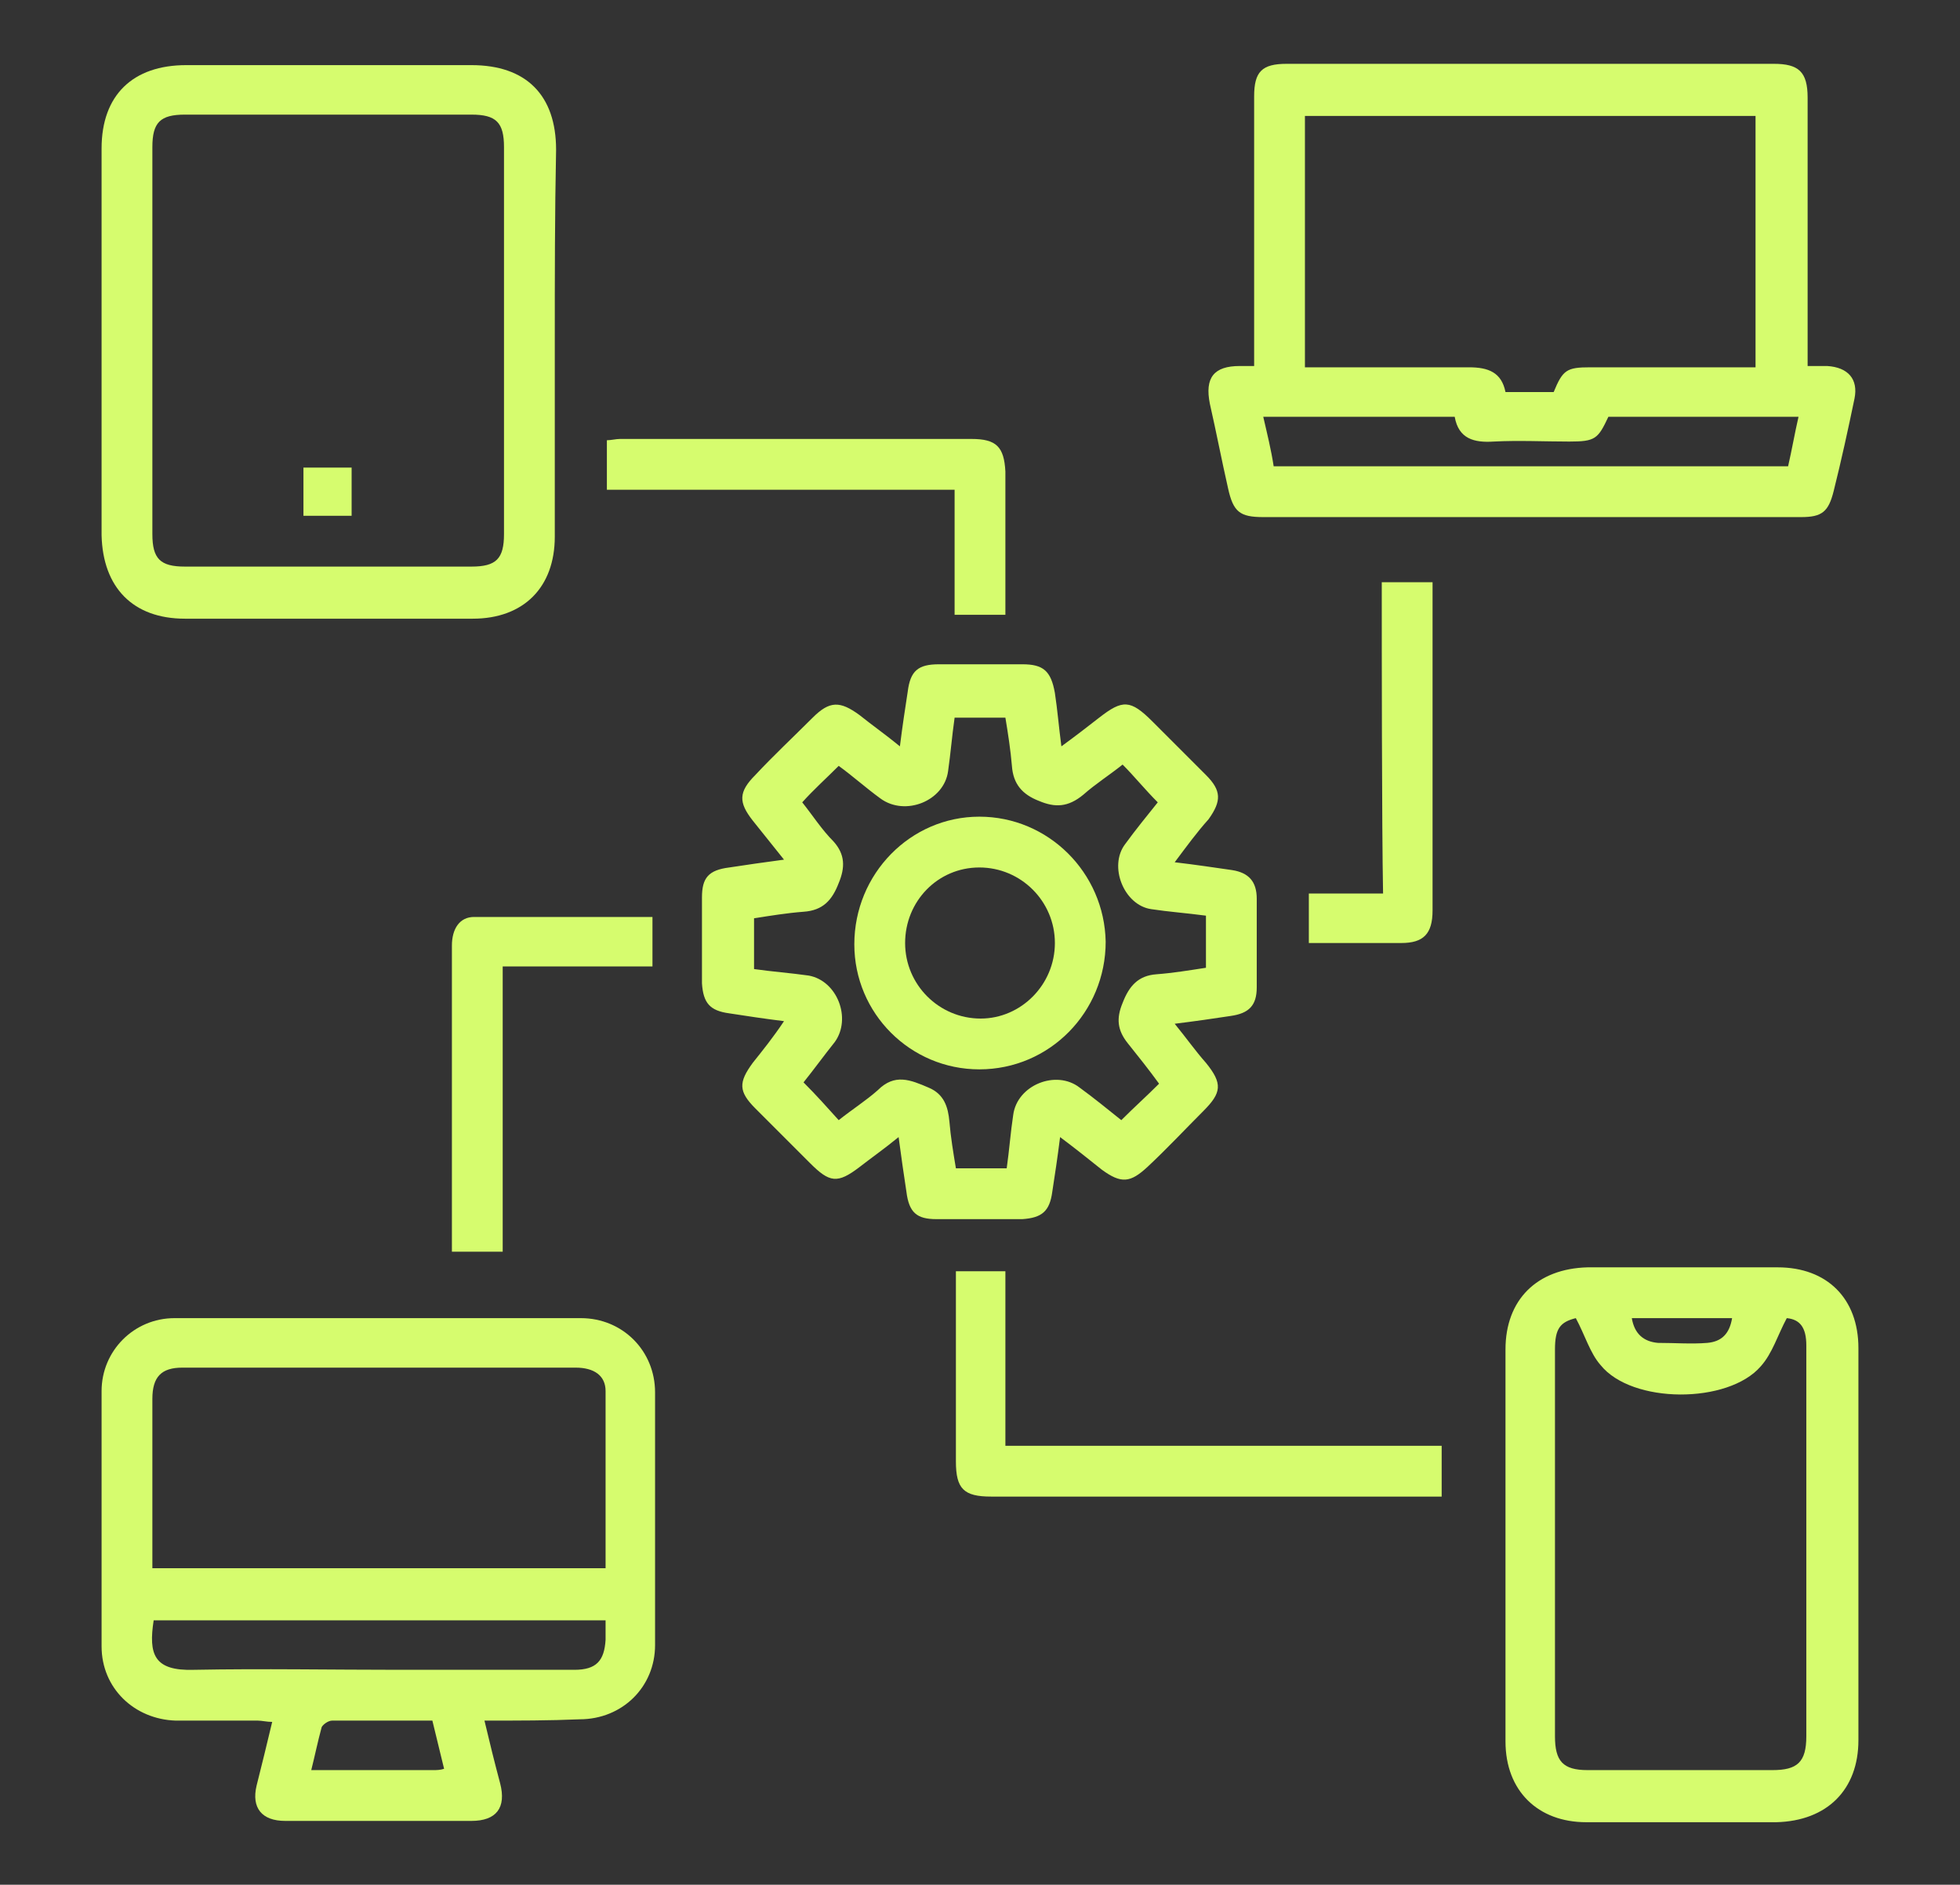<?xml version="1.0" encoding="utf-8"?>
<!-- Generator: Adobe Illustrator 26.5.0, SVG Export Plug-In . SVG Version: 6.00 Build 0)  -->
<svg version="1.1" xmlns="http://www.w3.org/2000/svg" xmlns:xlink="http://www.w3.org/1999/xlink" x="0px" y="0px"
	 viewBox="0 0 150.5 144.7" style="enable-background:new 0 0 150.5 144.7;" xml:space="preserve">
<rect x="0" y="0" width="150.5" height="144.7" fill="#333333" stroke="none"/>
<style type="text/css">
	.st0{fill:#D6FC6E;}
	.st1{fill:none;}
	.st2{fill:#020202;}
	.st3{fill:#030303;}
</style>
<g id="Layer_1">
</g>
<g id="Layer_2">
	<g>
		<path class="st0" d="M96.3,28.1c0-0.6,0-1,0-1.5c0-6.4,0-12.8,0-19.2c0-1.9,0.6-2.5,2.5-2.5c12.5,0,25,0,37.4,0
			c1.9,0,2.6,0.6,2.6,2.6c0,6.4,0,12.7,0,19.1c0,0.4,0,0.9,0,1.5c0.5,0,1,0,1.5,0c1.6,0.1,2.4,1,2.1,2.5c-0.5,2.4-1,4.7-1.6,7.1
			c-0.4,1.6-0.9,2-2.5,2c-8.2,0-16.3,0-24.5,0c-5.6,0-11.2,0-16.8,0c-1.8,0-2.3-0.4-2.7-2.2c-0.5-2.2-0.9-4.3-1.4-6.5
			c-0.4-2,0.3-2.9,2.3-2.9C95.5,28.1,95.8,28.1,96.3,28.1z M100.2,8.9c0,6.5,0,12.8,0,19.3c4.3,0,8.5,0,12.6,0
			c1.5,0,2.5,0.4,2.8,1.9c1.3,0,2.5,0,3.7,0c0.7-1.7,1-1.9,2.8-1.9c3.8,0,7.6,0,11.5,0c0.4,0,0.8,0,1.2,0c0-6.5,0-12.9,0-19.3
			C123.3,8.9,111.8,8.9,100.2,8.9z M137.3,35.8c0.3-1.3,0.5-2.5,0.8-3.8c-4.9,0-9.7,0-14.6,0c-0.8,1.7-1,1.9-3,1.9
			c-1.9,0-3.9-0.1-5.8,0c-1.5,0.1-2.7-0.2-3-1.9c-5,0-9.8,0-14.7,0c0.3,1.3,0.6,2.5,0.8,3.8C111,35.8,124.1,35.8,137.3,35.8z"/>
		<path class="st0" d="M37.2,132.1c0.4,1.7,0.8,3.3,1.2,4.8c0.5,1.9-0.3,2.9-2.2,2.9c-4.8,0-9.5,0-14.3,0c-1.8,0-2.6-1-2.2-2.7
			c0.4-1.6,0.8-3.2,1.2-4.9c-0.4,0-0.8-0.1-1.1-0.1c-2.1,0-4.2,0-6.3,0c-3.2-0.1-5.7-2.5-5.7-5.7c0-6.5,0-13,0-19.6
			c0-3.1,2.5-5.6,5.6-5.6c10.4,0,20.8,0,31.2,0c3.2,0,5.7,2.5,5.7,5.7c0,6.5,0,13,0,19.4c0,3.2-2.5,5.7-5.8,5.7
			C42.2,132.1,39.8,132.1,37.2,132.1z M46.5,120.4c0-4.6,0-9.1,0-13.6c0-1.2-0.9-1.8-2.3-1.8c-10.1,0-20.1,0-30.2,0
			c-1.6,0-2.3,0.7-2.3,2.4c0,2.9,0,5.9,0,8.8c0,1.4,0,2.8,0,4.2C23.3,120.4,34.8,120.4,46.5,120.4z M11.8,124.4
			c-0.4,2.6,0,3.9,3.1,3.8c5.3-0.1,10.5,0,15.8,0c4.5,0,8.9,0,13.4,0c1.7,0,2.3-0.7,2.4-2.3c0-0.5,0-0.9,0-1.5
			C34.8,124.4,23.3,124.4,11.8,124.4z M33.2,132.1c-2.6,0-5.1,0-7.7,0c-0.3,0-0.7,0.3-0.8,0.5c-0.3,1.1-0.5,2.1-0.8,3.3
			c3.2,0,6.3,0,9.4,0c0.2,0,0.5,0,0.8-0.1C33.8,134.6,33.5,133.3,33.2,132.1z"/>
		<path class="st0" d="M90.2,66.2c1.7,0.2,3,0.4,4.4,0.6c1.3,0.2,1.9,0.9,1.9,2.2c0,2.3,0,4.5,0,6.8c0,1.4-0.6,2-2,2.2
			c-1.3,0.2-2.7,0.4-4.3,0.6c0.9,1.1,1.6,2.1,2.4,3c1.3,1.6,1.2,2.3-0.2,3.7c-1.4,1.4-2.8,2.9-4.3,4.3c-1.3,1.2-2,1.3-3.5,0.2
			c-1-0.8-2-1.6-3.2-2.5c-0.2,1.6-0.4,2.9-0.6,4.2c-0.2,1.5-0.8,2-2.3,2.1c-2.2,0-4.4,0-6.6,0c-1.5,0-2.1-0.5-2.3-2.1
			c-0.2-1.3-0.4-2.7-0.6-4.2c-1.1,0.9-2.1,1.6-3,2.3c-1.7,1.3-2.3,1.2-3.8-0.3c-1.4-1.4-2.8-2.8-4.2-4.2c-1.3-1.3-1.3-2-0.2-3.5
			c0.8-1,1.6-2,2.4-3.2c-1.6-0.2-2.9-0.4-4.2-0.6c-1.5-0.2-2-0.8-2.1-2.3c0-2.2,0-4.4,0-6.6c0-1.5,0.5-2.1,2.1-2.3
			c1.3-0.2,2.7-0.4,4.2-0.6C59.4,65,58.6,64,57.8,63c-1.1-1.4-1.1-2.2,0.2-3.5c1.4-1.5,2.9-2.9,4.4-4.4c1.3-1.3,2.1-1.3,3.6-0.2
			c1,0.8,2,1.5,3.1,2.4c0.2-1.6,0.4-2.9,0.6-4.2c0.2-1.6,0.8-2.1,2.4-2.1c2.1,0,4.3,0,6.4,0c1.6,0,2.2,0.5,2.5,2.2
			c0.2,1.3,0.3,2.6,0.5,4.1c1.1-0.8,2-1.5,2.9-2.2c1.8-1.4,2.4-1.4,4.1,0.3c1.4,1.4,2.7,2.7,4.1,4.1c1.2,1.2,1.2,2,0.2,3.4
			C91.9,63.9,91.1,65,90.2,66.2z M61.7,83.1c1,1,1.8,1.9,2.7,2.9c1-0.8,2.1-1.5,3-2.3c1.3-1.3,2.5-0.8,3.9-0.2
			c1.2,0.5,1.5,1.5,1.6,2.6c0.1,1.2,0.3,2.4,0.5,3.6c1.4,0,2.6,0,3.9,0c0.2-1.4,0.3-2.8,0.5-4.1c0.3-2.3,3.3-3.5,5.1-2.1
			c1.1,0.8,2.2,1.7,3.2,2.5c1-1,1.9-1.8,2.9-2.8c-0.8-1.1-1.6-2.1-2.4-3.1c-0.8-1-0.9-1.9-0.4-3.1c0.5-1.3,1.2-2.1,2.6-2.2
			c1.3-0.1,2.5-0.3,3.8-0.5c0-1.4,0-2.6,0-4c-1.5-0.2-2.9-0.3-4.2-0.5c-2.1-0.3-3.3-3.3-2-5c0.8-1.1,1.7-2.2,2.5-3.2
			c-1-1-1.8-2-2.7-2.9c-1,0.8-2.1,1.5-3,2.3C82,62,81,62,79.8,61.5c-1.3-0.5-2-1.3-2.1-2.7c-0.1-1.2-0.3-2.5-0.5-3.7
			c-1.3,0-2.6,0-3.9,0c-0.2,1.4-0.3,2.7-0.5,4.1c-0.3,2.3-3.3,3.5-5.2,2.1c-1.1-0.8-2.1-1.7-3.2-2.5c-1,1-1.9,1.8-2.8,2.8
			c0.8,1,1.5,2.1,2.4,3c0.9,1,0.9,2,0.4,3.2c-0.5,1.3-1.2,2.1-2.7,2.2c-1.3,0.1-2.5,0.3-3.8,0.5c0,1.4,0,2.6,0,3.9
			c1.4,0.2,2.8,0.3,4.2,0.5c2.2,0.4,3.3,3.3,2,5.1C63.3,81,62.5,82.1,61.7,83.1z"/>
		<path class="st0" d="M142.7,118.6c0,5,0,10,0,15c0,3.8-2.4,6.2-6.3,6.3c-4.9,0-9.7,0-14.6,0c-3.7,0-6.2-2.4-6.2-6.2
			c0-10,0-20,0-30.1c0-3.8,2.4-6.2,6.3-6.3c4.9,0,9.7,0,14.6,0c3.8,0,6.2,2.4,6.2,6.2C142.7,108.5,142.7,113.5,142.7,118.6z
			 M121,101.2c-1.2,0.3-1.6,0.8-1.6,2.4c0,9.9,0,19.8,0,29.7c0,1.9,0.6,2.6,2.5,2.6c4.7,0,9.5,0,14.2,0c1.9,0,2.6-0.6,2.6-2.6
			c0-6.2,0-12.3,0-18.5c0-3.8,0-7.6,0-11.5c0-1.4-0.5-2-1.5-2.1c-0.7,1.3-1.1,2.7-2,3.7c-2.5,2.9-9.9,2.9-12.3-0.1
			C122.1,103.9,121.7,102.5,121,101.2z M125.3,101.2c0.2,1.2,0.9,1.8,2,1.9c1.3,0,2.6,0.1,3.8,0c1.1-0.1,1.7-0.7,1.9-1.9
			C130.4,101.2,127.9,101.2,125.3,101.2z"/>
		<path class="st0" d="M42.6,26.2c0,5,0,10,0,15c0,3.9-2.4,6.3-6.3,6.3c-7.4,0-14.7,0-22.1,0c-4,0-6.3-2.4-6.4-6.4
			c0-9.9,0-19.8,0-29.7c0-4.1,2.4-6.4,6.5-6.4c7.3,0,14.6,0,21.9,0c4.2,0,6.5,2.3,6.5,6.5C42.6,16.4,42.6,21.3,42.6,26.2z
			 M38.7,26.2c0-5,0-9.9,0-14.9c0-1.9-0.6-2.5-2.5-2.5c-7.3,0-14.7,0-22,0c-1.9,0-2.5,0.6-2.5,2.5c0,9.9,0,19.8,0,29.7
			c0,1.9,0.6,2.5,2.5,2.5c7.3,0,14.7,0,22,0c1.9,0,2.5-0.6,2.5-2.5C38.7,36.1,38.7,31.1,38.7,26.2z"/>
		<path class="st0" d="M77.2,97.6c0,4.5,0,8.9,0,13.4c8.4,0,25.1,0,33.5,0c0,1.3,0,2.5,0,3.9c-0.4,0-0.8,0-1.1,0
			c-8.4,0-25.2,0-33.5,0c-2.1,0-2.7-0.6-2.7-2.7c0-4.8,0-9.6,0-14.6C74.6,97.6,75.8,97.6,77.2,97.6z"/>
		<path class="st0" d="M77.2,47.2c-1.3,0-2.5,0-3.9,0c0-3.2,0-6.3,0-9.6c-5.8,0-20.9,0-26.7,0c0-1.3,0-2.5,0-3.8
			c0.3,0,0.7-0.1,1-0.1c5.9,0,21.1,0,27,0c1.9,0,2.5,0.6,2.6,2.5C77.2,39.8,77.2,43.4,77.2,47.2z"/>
		<path class="st0" d="M50.1,70.4c0,1.3,0,2.5,0,3.8c-3.8,0-7.6,0-11.5,0c0,4.6,0,17.4,0,21.9c-1.3,0-2.6,0-3.9,0
			c0-1.6,0-11.6,0-13.1c0-3.5,0-6.9,0-10.4c0-1.3,0.6-2.2,1.7-2.2C40.9,70.4,45.5,70.4,50.1,70.4z"/>
		<path class="st0" d="M106.1,44.7c1.4,0,2.6,0,3.9,0c0,0.3,0,0.6,0,0.9c0,5.3,0,19,0,24.3c0,1.8-0.7,2.5-2.4,2.5
			c-2.4,0-4.7,0-7.1,0c0-1.3,0-2.5,0-3.8c1.8,0,3.7,0,5.7,0C106.1,63.3,106.1,49.8,106.1,44.7z"/>
		<path class="st0" d="M75.2,62.7c5.3,0,9.6,4.3,9.7,9.6c0,5.4-4.3,9.8-9.7,9.8c-5.3,0-9.6-4.3-9.6-9.6
			C65.6,67.1,69.9,62.7,75.2,62.7z M75.3,78.2c3.1,0,5.7-2.6,5.7-5.8c0-3.2-2.6-5.8-5.8-5.8c-3.2,0-5.7,2.6-5.7,5.8
			C69.5,75.6,72.1,78.2,75.3,78.2z"/>
		<path class="st0" d="M23.3,39.6c0-1.3,0-2.5,0-3.7c1.2,0,2.4,0,3.7,0c0,1.2,0,2.4,0,3.7C25.9,39.6,24.7,39.6,23.3,39.6z"/>
	</g>
</g>
</svg>
